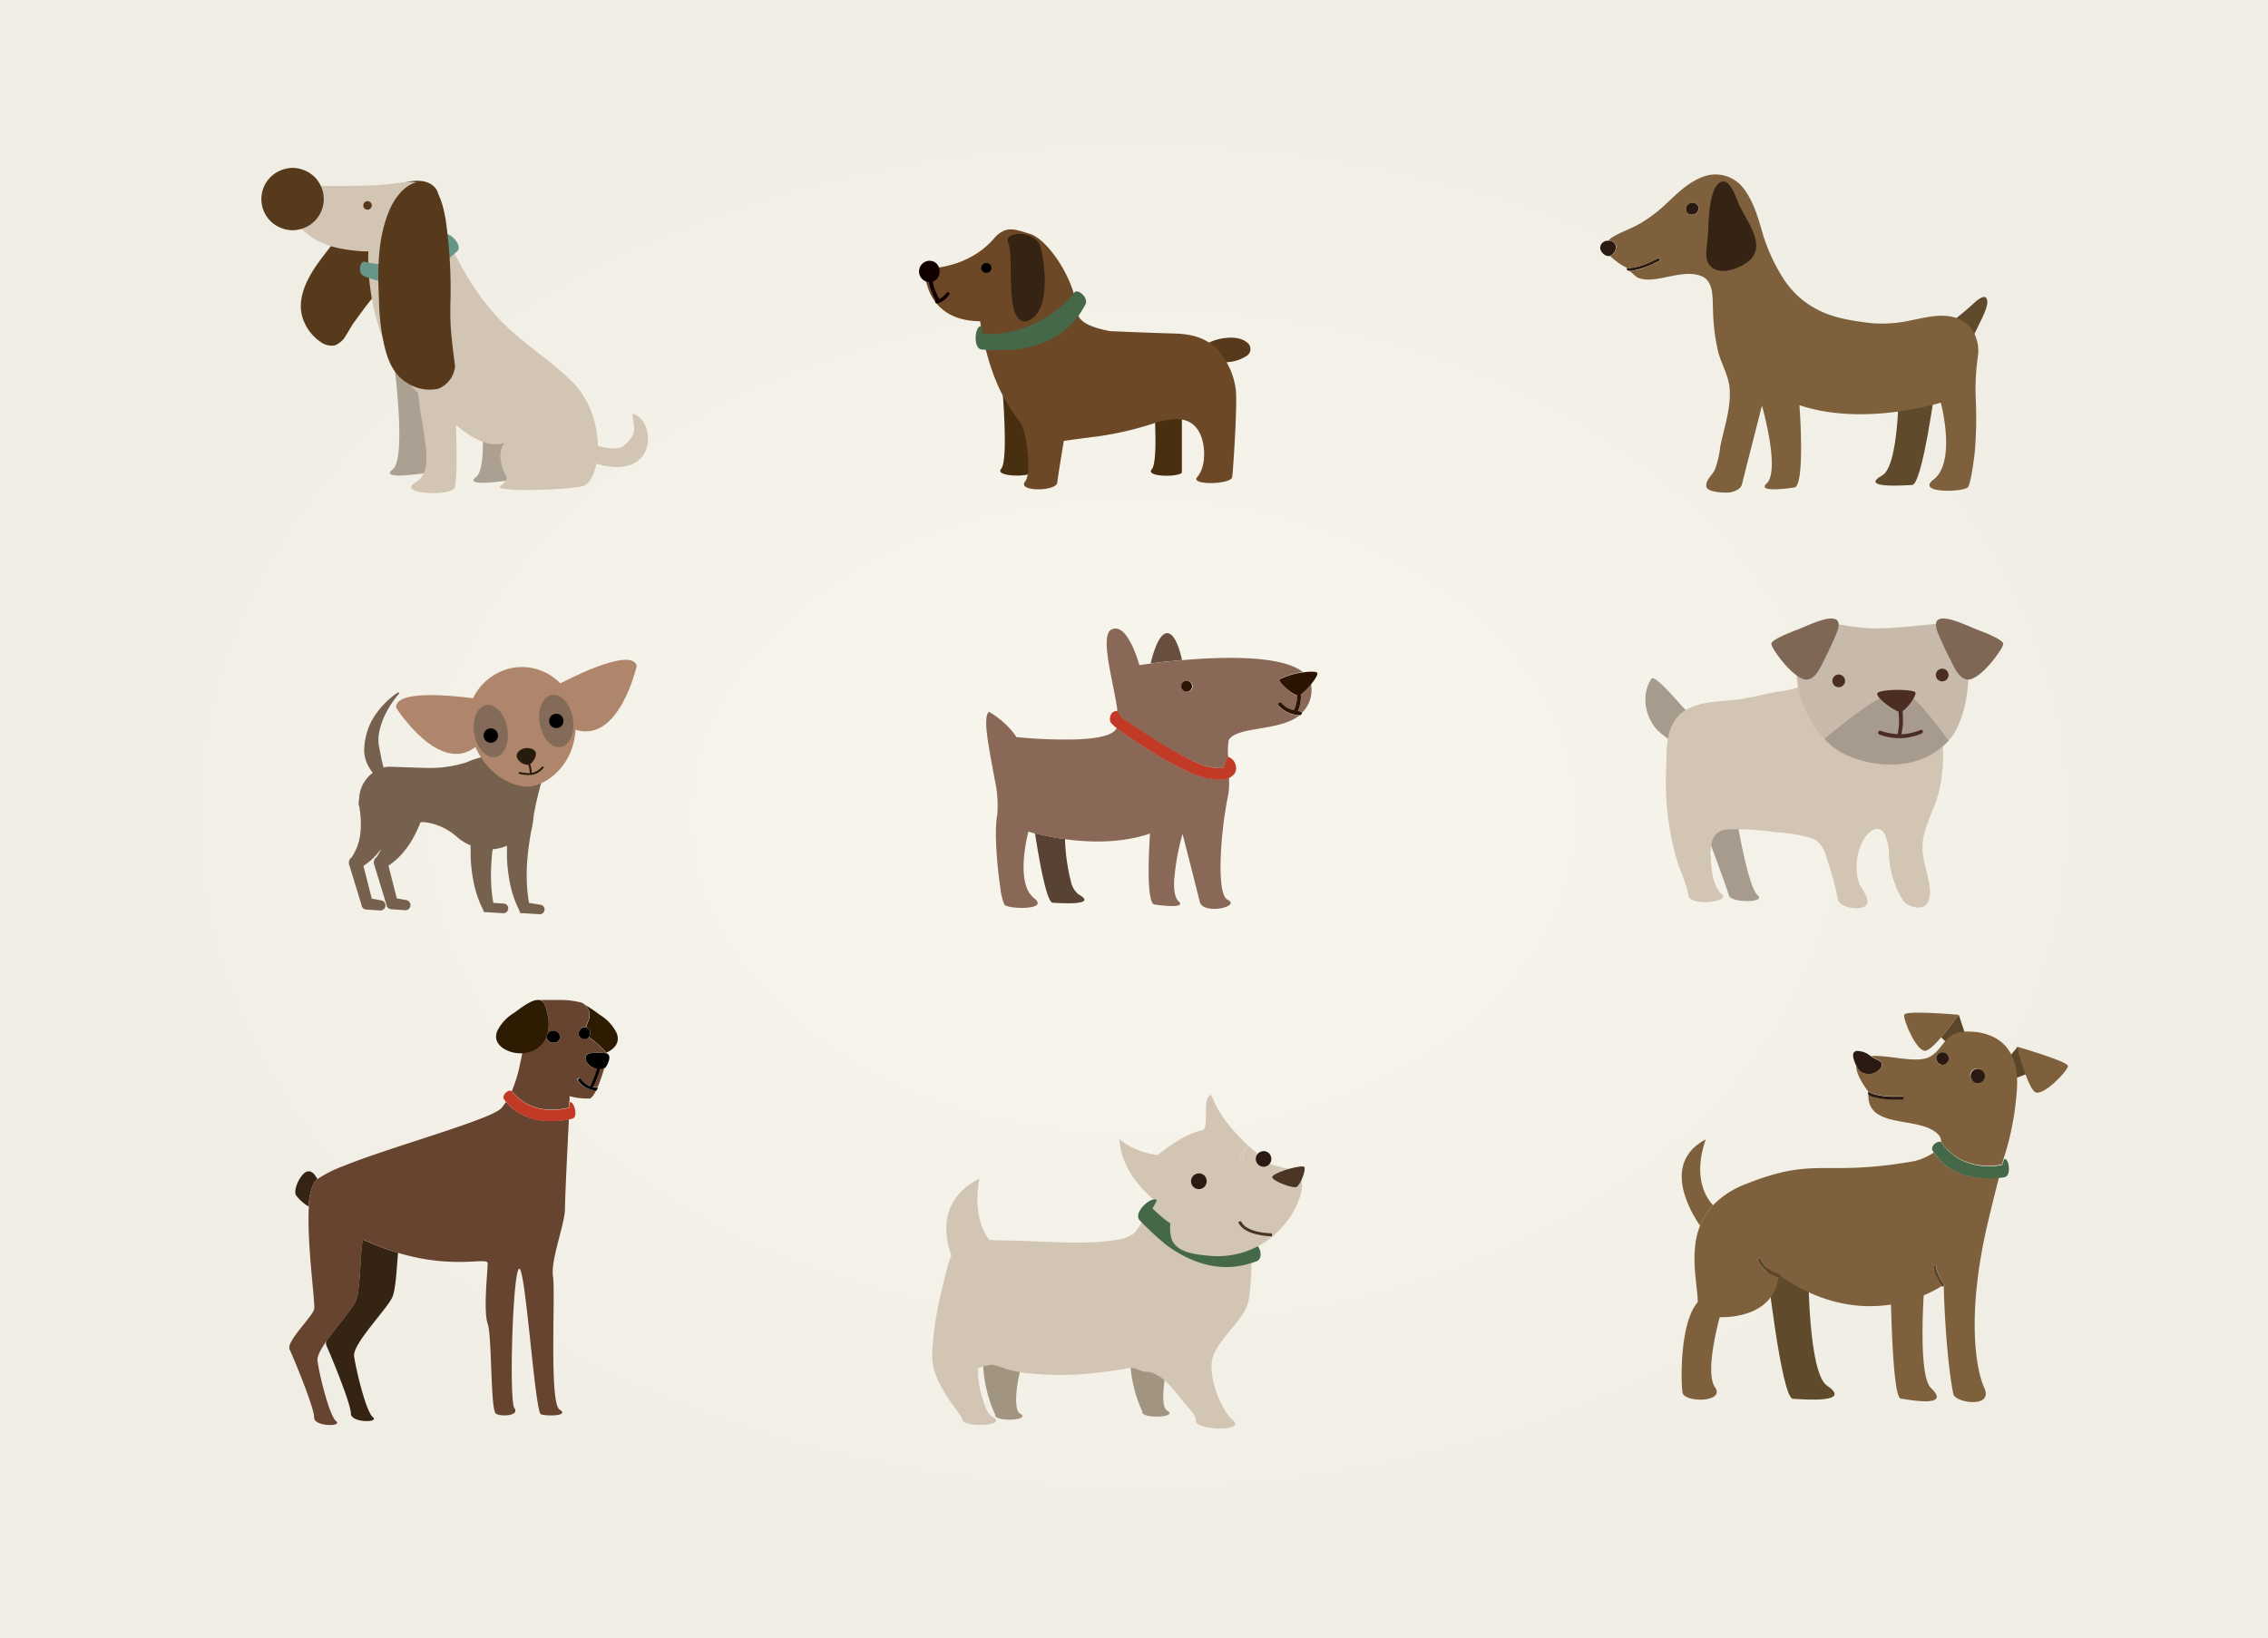 <svg xmlns="http://www.w3.org/2000/svg" xmlns:xlink="http://www.w3.org/1999/xlink" viewBox="0 0 400 289"><defs><style>.cls-1{isolation:isolate;}.cls-2{fill:#f7f5ea;}.cls-3{opacity:0.1;mix-blend-mode:multiply;fill:url(#radial-gradient);}.cls-4{fill:#896857;}.cls-5{fill:#5f4a2b;}.cls-6{fill:#7e613c;}.cls-7{fill:#5b4629;}.cls-8{fill:#2a1a11;}.cls-9{fill:#456848;}.cls-10{fill:#d3c5b4;}.cls-11{fill:#a19481;}.cls-12{fill:#4b3625;}.cls-13{fill:none;}.cls-14{fill:#c02c2c;}.cls-15{fill:#76604e;}.cls-16{fill:#af856b;}.cls-17{fill:#846b59;}.cls-18{fill:#271b0c;}.cls-19{fill:#2d1c01;}.cls-20{fill:#352413;}.cls-21{fill:#67442f;}.cls-22{fill:#c23926;}.cls-23{fill:#574233;}.cls-24{fill:#684f3f;}.cls-25{fill:#2b1401;}.cls-26{fill:#573a1b;}.cls-27{fill:#aca092;}.cls-28{fill:#659689;}.cls-29{fill:#472f0f;}.cls-30{fill:#6c4826;}.cls-31{fill:#120000;}.cls-32{fill:#a79b8d;}.cls-33{fill:#c8baaa;}.cls-34{fill:#7f6755;}.cls-35{fill:#4b2d24;}</style><radialGradient id="radial-gradient" cx="400" cy="400" r="400" gradientTransform="scale(0.5 0.36)" gradientUnits="userSpaceOnUse"><stop offset="0" stop-color="#fff"/><stop offset="0.19" stop-color="#f8f8f8"/><stop offset="0.47" stop-color="#e6e6e6"/><stop offset="0.78" stop-color="#c8c8c8"/><stop offset="1" stop-color="#b0b0b0"/></radialGradient></defs><title>uwhond</title><g class="cls-1"><g id="Background"><rect class="cls-2" width="400" height="289"/><rect class="cls-3" width="400" height="289"/></g><g id="Layer_2" data-name="Layer 2"><path class="cls-4" d="M198.23,125.38s-.55-.27-.58-.27l-.3,0-.34.26-.24.71,1,.52.23-.49s.29-.48.3-.51S198.23,125.38,198.23,125.38Z"/><path class="cls-5" d="M318.91,223.37s-.07,18.77,3.3,21.06c4.62,3.13-3.94,2.45-6,2.33s-4.71-24.35-4.71-24.35h7.29Z"/><path class="cls-6" d="M339.62,223.63s-1.74,18.69.94,21.23c3.67,3.48-3.59,2.14-5.34,1.86s-1.85-24.62-1.85-24.62l6.23.56Z"/><path class="cls-6" d="M300.84,201c-7.75,4.09-2.86,12.54-1,15.23a11.54,11.54,0,0,1,2.29-3.62C300.69,211.06,298.61,207.43,300.84,201Z"/><path class="cls-7" d="M345.92,184q.6,0,1.23.06l-1.7-5.07s-1.54,2.21-3.11,4l1.45,1.38.39-.15A5.8,5.8,0,0,1,345.92,184Z"/><path class="cls-6" d="M335.84,179c-.26.8,2.19,6.62,3.77,6.36.64-.11,1.69-1.14,2.73-2.34,1.57-1.81,3.11-4,3.11-4S336.11,178.17,335.84,179Z"/><path class="cls-7" d="M353.41,187.61c1,.56.76,1.72,1.43,2.84l2.48-.94c-.82-2.25-1.47-4.86-1.47-4.86Z"/><path class="cls-6" d="M355.75,184.65s.65,2.61,1.47,4.86c.55,1.49,1.17,2.83,1.72,3.15,1.39.82,5.75-3.76,5.79-4.59S355.75,184.65,355.75,184.65Z"/><path class="cls-6" d="M341.06,203.3a9.85,9.85,0,0,1-4.4,1.7c-15.33,2.54-16.52-1-28.76,3.88a15.61,15.61,0,0,0-5.79,3.75,11.54,11.54,0,0,0-2.29,3.62c-1.9,4.82-.43,10.27-.39,13.46-3.18,3.57-3,14.09-2.69,15.94s7.63,1.77,5.73-.92.84-12.38.84-12.38,9.34.6,10.37-7.07a5.19,5.19,0,0,1-3.74-3.19l.49-.2a4.62,4.62,0,0,0,3.53,2.9l0,.29c14.47,10,26.39,3.15,28.52,1.77-.45-.62-1.78-2.58-1.37-3.69l.5.18c-.31.84.92,2.71,1.41,3.36l-.2.15c0,1.72.42,12.85,1.69,19.09.34,1.53,7.1,2.57,5.46-1.08s-3.06-13.43.58-29c.81-3.47,1.47-6.07,2-8.11a12.46,12.46,0,0,1-1.68.08C344.37,207.84,341.93,204.52,341.06,203.3Z"/><path class="cls-8" d="M331,189.05c.45-.24,1-.83.9-1.39,0,0,0,0,0,0-.15-.47-.79-.68-1.19-.88a7,7,0,0,1-.77-.45,3.77,3.77,0,0,0-2.49-.93c-1,.16-.56,1.39-.33,2,.09.24.19.46.3.69a3.62,3.62,0,0,0,.64.92A2.57,2.57,0,0,0,331,189.05Z"/><path class="cls-7" d="M341.58,223.34l-.5-.18c-.41,1.11.92,3.07,1.37,3.69l.13.17.21-.17.2-.15C342.5,226.05,341.27,224.18,341.58,223.34Z"/><path class="cls-7" d="M310.43,221.89l-.49.2a5.19,5.19,0,0,0,3.74,3.19l.22,0,0-.24,0-.29A4.62,4.62,0,0,1,310.43,221.89Z"/><path class="cls-6" d="M354.48,185.6a6.71,6.71,0,0,0-2.53-2.47,9.57,9.57,0,0,0-3.82-1.11c-.42,0-.84-.05-1.23-.05a5.8,5.8,0,0,0-1.74.24,2.26,2.26,0,0,0-.39.15c-1.94.82-2.35,2.79-4.22,3.95a3.55,3.55,0,0,1-1,.42c-2.55.62-6.62-.63-9.58-.44a7,7,0,0,0,.77.45c.4.2,1,.41,1.19.88,0,0,0,0,0,0,.14.56-.45,1.15-.9,1.39a2.57,2.57,0,0,1-3-.09,3.62,3.62,0,0,1-.64-.92c-.06,1.21.86,2.9,2.14,4.6a.52.52,0,0,1,.16.06,1.82,1.82,0,0,0,.31.16,6.7,6.7,0,0,0,.76.24,9,9,0,0,0,1.15.22,12.8,12.8,0,0,0,1.64.13c.7,0,1.41,0,2.11,0l0,.53c-.5,0-1,0-1.41,0s-1.08,0-1.62-.06a12.76,12.76,0,0,1-2-.33,4.07,4.07,0,0,1-.68-.2,1,1,0,0,1-.44-.24c-.11,5.71,7.53,4,11.38,6.28,1.12.67,1.52,1.37,1.45,2.05,0,0,0,0,0,0,.48.61,3.34,5.21,10.73,4,0,0,.24-.79.33-1.13h0A49.51,49.51,0,0,0,355.65,193C356,189.61,355.46,187.25,354.48,185.6Zm-7,4.21a1.21,1.21,0,1,1,1.21,1.11A1.16,1.16,0,0,1,347.49,189.81Zm-4.8-4.18a1.11,1.11,0,1,1-1.2,1.1A1.16,1.16,0,0,1,342.69,185.63Z"/><path class="cls-8" d="M342.69,187.84a1.11,1.11,0,1,0-1.2-1.11A1.16,1.16,0,0,0,342.69,187.84Z"/><path class="cls-8" d="M330,193.4a4.07,4.07,0,0,0,.68.2,12.76,12.76,0,0,0,2,.33q.81.06,1.62.06c.44,0,.91,0,1.41,0l0-.53c-.7,0-1.41,0-2.11,0a12.8,12.8,0,0,1-1.64-.13,9,9,0,0,1-1.15-.22,6.7,6.7,0,0,1-.76-.24,1.82,1.82,0,0,1-.31-.16.52.52,0,0,0-.16-.06.13.13,0,0,0-.08,0,.31.31,0,0,0-.05.23.51.51,0,0,0,.1.26A1,1,0,0,0,330,193.4Z"/><path class="cls-9" d="M353.12,205.54c-7.39,1.2-10.25-3.4-10.73-4,0,0,0,0,0,0-.53-.5-2.16.67-1.47,1.56l.18.25c.87,1.22,3.31,4.54,9.8,4.54a12.46,12.46,0,0,0,1.68-.08l.92-.13c1.32-.23.81-3.44,0-3.22h0C353.36,204.75,353.12,205.54,353.12,205.54Z"/><path class="cls-8" d="M348.7,188.55a1.26,1.26,0,1,0,1.37,1.26A1.33,1.33,0,0,0,348.7,188.55Z"/><path class="cls-10" d="M218.63,205.13a3.43,3.43,0,0,1,1.11-2.51,3.51,3.51,0,0,1,.4-.53c-2.59-2.4-5.28-5.51-6.49-8.94-1.79.4-.27,5.53-1.53,6.22-3.57.67-7.91,4.37-7.91,4.37a12.85,12.85,0,0,1-6.78-2.78c.53,8.87,10.72,13.89,11.12,14s9.18-4,14.32-6.36a3.49,3.49,0,0,1-.65.06A3.54,3.54,0,0,1,218.63,205.13Z"/><path class="cls-10" d="M225.58,206.36a3.53,3.53,0,0,1-1,1.43l1.91-.87S226.12,206.72,225.58,206.36Z"/><path class="cls-10" d="M224.54,207.79l-1.67.77A3.57,3.57,0,0,0,224.54,207.79Z"/><path class="cls-10" d="M225.58,206.36l-1.13-.78a22,22,0,0,0-5.14-.43,3.57,3.57,0,0,1-.08-.74,3.45,3.45,0,0,1,.51-1.79,3.43,3.43,0,0,0-1.11,2.51,3.54,3.54,0,0,0,3.59,3.49,3.49,3.49,0,0,0,.65-.06l1.67-.77A3.53,3.53,0,0,0,225.58,206.36Z"/><path class="cls-10" d="M220.27,202.2l-.13-.11a3.51,3.51,0,0,0-.4.53A4.45,4.45,0,0,1,220.27,202.2Z"/><path class="cls-10" d="M219.74,202.62a3.45,3.45,0,0,0-.51,1.79,3.57,3.57,0,0,0,.08.74,22,22,0,0,1,5.14.43,44.42,44.42,0,0,1-4.18-3.38A4.45,4.45,0,0,0,219.74,202.62Z"/><path class="cls-11" d="M173.73,237a8,8,0,0,0,2.47,1.32,12.13,12.13,0,0,0,1.71,1.19l.25.14a10.57,10.57,0,0,0,1.9,1.88c-.73,2-1.37,7.16-.18,7.82,2.24,1.25-4.64,1.57-4.37.2a24,24,0,0,1-2.13-8.84A32.54,32.54,0,0,1,173.73,237Z"/><path class="cls-11" d="M199.7,236.49a8.24,8.24,0,0,0,2.46,1.32,13,13,0,0,0,1.71,1.19l.26.14A10.2,10.2,0,0,0,206,241c-.72,2-1.37,7.16-.18,7.82,2.25,1.25-4.63,1.56-4.36.19a24,24,0,0,1-2.14-8.83A30.75,30.75,0,0,1,199.7,236.49Z"/><path class="cls-10" d="M175.33,219.56c-.27,0-4.17-3.58-2.58-11.66-9.53,4.84-4.57,14.44-4.57,14.44Z"/><path class="cls-10" d="M164.41,239.36c.08-5.37,1.33-10.65,2.68-15.82.51-2,1.32-3.88,3.43-4.43a21.37,21.37,0,0,1,5.42-.3c5.12,0,10.23.47,15.36.37,1.43,0,2.87-.12,4.29-.28s3.83-.42,4.8-1.8c3.13-4.46,4.76-6.87,4.76-6.87l15.62,7.32s.15,9.57-.71,12.44-4.34,5.49-5.91,8.74,1.08,9.88,3.33,11.87-6.7,1.74-6.59,0c.06-1-1.29-2.24-1.85-2.9-1.69-2-4.06-5.7-7-5.71a6.83,6.83,0,0,1-1.86-.59,3.84,3.84,0,0,0-1.93.09c-.69.11-1.39.23-2.09.33-1.34.2-2.69.36-4,.48a53.94,53.94,0,0,1-11.22-.08,22.73,22.73,0,0,1-3.36-.68,16.85,16.85,0,0,0-2.59-.8,8.67,8.67,0,0,0-2.48.65,14.72,14.72,0,0,0,.72,5.1c.33,1.08.8,2.93,1.9,3.54,2.78,1.54-5.74,1.93-5.4.24C169.12,249.1,164.35,243.75,164.41,239.36Z"/><path class="cls-9" d="M205.71,219.64a57.29,57.29,0,0,1-4.68-4.33c-1.36-1.39,2.21-4.51,3-3.54a9.53,9.53,0,0,1-.78,1.38c7.61,7.72,16.69,6.64,17.77,6.34s2.07,2.59.47,3.07S213.89,225.61,205.71,219.64Z"/><path class="cls-10" d="M229.11,207.08c-.63-.73-2.25-.93-3.07-1.14a3.62,3.62,0,0,1-6.73-.79,13.85,13.85,0,0,0-6.59,1.83,13.2,13.2,0,0,0-5.8,7,6.81,6.81,0,0,0-.25,4.7c1,2.37,4.31,2.61,6.49,2.84A15.22,15.22,0,0,0,224.6,218a17.45,17.45,0,0,0,2.76-3.06c1.24-1.75,3.09-5.49,1.88-7.63A1.27,1.27,0,0,0,229.11,207.08Z"/><path class="cls-10" d="M222.82,207.9a3.58,3.58,0,0,0,3.22-2,23.15,23.15,0,0,0-6.73-.79A3.57,3.57,0,0,0,222.82,207.9Z"/><path class="cls-12" d="M229.81,205.77c-1.35-.08-5.58,1.26-5.44,1.92s3.57,2,4.28,1.71S230.69,205.69,229.81,205.77Z"/><path class="cls-8" d="M222.4,203.16a1.37,1.37,0,1,0,1.71.75A1.32,1.32,0,0,0,222.4,203.16Z"/><path class="cls-12" d="M224.34,218.1h0v-.53c-.05,0-4.57,0-5.48-2.17l-.49.21C219.41,218,223.92,218.1,224.34,218.1Z"/><path class="cls-10" d="M207.78,208.34a3.59,3.59,0,1,0,3.59-3.49A3.54,3.54,0,0,0,207.78,208.34Z"/><path class="cls-8" d="M211,207.08a1.38,1.38,0,1,0,1.7.75A1.32,1.32,0,0,0,211,207.08Z"/><path class="cls-13" d="M68.79,135.62a5.46,5.46,0,0,0,0,10.92,5.32,5.32,0,0,0,2-.39l-.21-10.23A5.55,5.55,0,0,0,68.79,135.62Z"/><path class="cls-13" d="M71.51,145.81l9.18,1.9a9.67,9.67,0,0,0-6-2.54A8.12,8.12,0,0,0,71.51,145.81Z"/><path class="cls-13" d="M71.51,145.81l-.72.34A4.74,4.74,0,0,0,71.51,145.81Z"/><path class="cls-13" d="M94.36,141.7a8.15,8.15,0,0,0-12-7.19,9.06,9.06,0,0,0-1.13.73,8.14,8.14,0,0,0-3.17,6.46,9.41,9.41,0,0,0,2.64,6,8.16,8.16,0,0,0,5.13,2.14h.74A8.16,8.16,0,0,0,94.36,141.7Z"/><path class="cls-14" d="M86.2,149.86h0Z"/><path class="cls-15" d="M95.37,159.61l-2.07-.33a26.21,26.21,0,0,1-.39-3.74,34.32,34.32,0,0,1,.13-4.3c.12-1.43.33-2.86.58-4.28a22.33,22.33,0,0,0,.51-3.14h0a59.67,59.67,0,0,1,3.67-12.44l-10.17-2.33c-.52,4.05-3.12,4.65-3.12,4.65l0,0a12.49,12.49,0,0,0-2.2.77,21.25,21.25,0,0,1-7,1c-3.23-.08-6-.21-6.6-.21a5.3,5.3,0,0,0-1.06.12c-.15-.55-.29-1.08-.4-1.6L66.92,132a6.4,6.4,0,0,1-.16-2,9.44,9.44,0,0,1,.41-2,12.49,12.49,0,0,1,.79-2,17.39,17.39,0,0,1,2.46-3.68l-.17-.21a14.71,14.71,0,0,0-3.44,3.16,14,14,0,0,0-1.32,2,12,12,0,0,0-.88,2.33,11.8,11.8,0,0,0-.38,2.55,5.79,5.79,0,0,0,.52,2.56,7.23,7.23,0,0,0,1,1.61,6,6,0,0,0-2.41,4.59,4.15,4.15,0,0,0-.08.79s0,0,0,.07l0,.13c0,.09,0,.18.07.28s.08.4.11.6c.06.41.11.83.15,1.25a15.39,15.39,0,0,1,0,2.54,9.42,9.42,0,0,1-1.62,4.75l-.06,0a1.2,1.2,0,0,0-.33,1.21l2.2,7.18,0,.11a.92.92,0,0,0,.82.63l2.45.17a.9.9,0,0,0,.22-1.78l-1.7-.31-1.47-5.77a11.68,11.68,0,0,0,2.09-1.76,12.82,12.82,0,0,0,1-1.2,8.19,8.19,0,0,1-.82,1.47l-.06,0a1.18,1.18,0,0,0-.33,1.21l2.2,7.18,0,.11a.94.94,0,0,0,.83.63l2.45.17a.9.9,0,0,0,.22-1.78l-1.7-.31-1.47-5.77a11.68,11.68,0,0,0,2.09-1.76,15.57,15.57,0,0,0,2.07-2.78,20.73,20.73,0,0,0,1.49-3.12h0a6,6,0,0,1,.84,0,10.57,10.57,0,0,1,5.52,2.52,8.2,8.2,0,0,0,2.48,1.56c0,.63,0,1.26,0,1.88a28.36,28.36,0,0,0,.56,4.76,19,19,0,0,0,1.56,4.55l.25.6.56,0,2.81.18a.86.86,0,0,0,.88-.7.84.84,0,0,0-.69-1L87,159.28a26.21,26.21,0,0,1-.39-3.74,34.32,34.32,0,0,1,.13-4.3c0-.47.09-.94.15-1.42a7.85,7.85,0,0,0,2.52-.63c0,.65,0,1.31,0,2a28.36,28.36,0,0,0,.56,4.76,18.59,18.59,0,0,0,1.57,4.55l.24.6.56,0,2.81.18a.85.85,0,0,0,.88-.7A.84.84,0,0,0,95.37,159.61Z"/><path class="cls-16" d="M101.29,125.3c1.44,8.29-4,12.81-7.54,13.42-3,.52-9.6-2.33-11-10.68-.85-4.9,3.07-9.56,8-10.28A9.43,9.43,0,0,1,101.29,125.3Z"/><path class="cls-16" d="M98.74,120.6s12.54-6.75,13.56-3.14c0,0-3.16,14.16-11.17,11.15"/><path class="cls-16" d="M83.68,123.22s-14.08-2.12-13.82,1.62c0,0,7.75,12.26,14.27,6.72"/><path class="cls-17" d="M95.19,127.68c.44,2.54,2.1,4.37,3.71,4.09s2.56-2.56,2.12-5.1-2.1-4.36-3.71-4.08S94.75,125.15,95.19,127.68Z"/><path class="cls-17" d="M83.65,129.48c.44,2.53,2.1,4.36,3.71,4.08s2.55-2.56,2.11-5.1-2.1-4.36-3.71-4.08S83.21,126.94,83.65,129.48Z"/><path class="cls-18" d="M95.59,135.27a3.43,3.43,0,0,1-1.74,1.08h-.06c-.06-.3-.05-.62-.11-.93s-.13-.42-.19-.63a1.58,1.58,0,0,0,.62-.66,2.38,2.38,0,0,0,.25-.44,1.53,1.53,0,0,0,.14-.84c-.12-.64-1-1-1.9-.85s-1.58.83-1.46,1.47a1.38,1.38,0,0,0,.47.78,1.91,1.91,0,0,0,1.56.64c0,.13.08.26.13.39a8.16,8.16,0,0,1,.15,1.12,7.45,7.45,0,0,1-1.77-.21c-.22,0-.31.29-.09.33a6.88,6.88,0,0,0,2.35.15,3.35,3.35,0,0,0,1.89-1.17C96,135.36,95.75,135.12,95.59,135.27Z"/><path d="M86.56,128.49a1.27,1.27,0,1,0,1.27,1.27A1.28,1.28,0,0,0,86.56,128.49Z"/><circle cx="98.11" cy="127.18" r="1.27"/><path class="cls-19" d="M104,178.68a3.28,3.28,0,0,1-.35,1.7c-.09.28-.19.57-.27.87a1.06,1.06,0,0,1,.5,1.68,19.16,19.16,0,0,1,3.05,2.77c1.39-.6,2.5-1.77,1.83-3.45a7.76,7.76,0,0,0-3-3.24,24.48,24.48,0,0,0-2.6-1.76A3,3,0,0,1,104,178.68Z"/><path class="cls-20" d="M56,208c-.41-.61-.77-1.37-1.61-1.37-1.19,0-2.78,3.18-2.18,4.23a7.68,7.68,0,0,0,2.26,2,9.64,9.64,0,0,1,.94-4.25A3,3,0,0,1,56,208Z"/><path class="cls-20" d="M62.72,229.54c-.6,1.35-3.3,4.36-5.1,6.92a1.18,1.18,0,0,0-.06.89c.65,1.4,4.35,10.32,4.32,12S67,251,65.76,250s-3-8.54-3.31-10.73,5.83-8.33,6.75-10.45c.61-1.39.76-5.07,1-7.81A44.53,44.53,0,0,1,64,218.66C63.51,220,63.64,227.42,62.72,229.54Z"/><path d="M104.43,185.78a1.24,1.24,0,0,0-1,.4c-.88,1.29,1.93,3.2,3.28,2.2A1.47,1.47,0,0,0,107,188c.26-.42.69-1.45.33-1.93a.78.78,0,0,0-.4-.26A8.4,8.4,0,0,0,104.43,185.78Z"/><path class="cls-21" d="M103.42,186.18a1.24,1.24,0,0,1,1-.4,8.4,8.4,0,0,1,2.54.05c0-.05,0-.09-.07-.13a19.16,19.16,0,0,0-3.05-2.77.94.94,0,0,1-.76.35,1,1,0,0,1,0-2.06,1.09,1.09,0,0,1,.26,0c.08-.3.18-.59.27-.87a3.28,3.28,0,0,0,.35-1.7,3,3,0,0,0-.85-1.43,1.75,1.75,0,0,0-.54-.34,14.6,14.6,0,0,0-3.55-.48h0l-.55,0c-1.06,0-2.12,0-3.18,0a1.23,1.23,0,0,1,.26.12,1.39,1.39,0,0,1,.5.62,8,8,0,0,1,.51,1.73,7,7,0,0,1-.29,4.32,4.77,4.77,0,0,1-4.16,2.57c-.11.62-.24,1.23-.37,1.81a23.61,23.61,0,0,1-1.48,4.92c.6.69,3.57,4.48,10.13,2.88a5.72,5.72,0,0,1,0-1h.06c0-.41,0-.74,0-1a11.94,11.94,0,0,0,3.6.42c.34-.12.72-.69,1.1-1.46a4.32,4.32,0,0,1-3.4-1.92l.45-.28a3.9,3.9,0,0,0,3.19,1.68c-.1.24-.17.32-.22.49a24.53,24.53,0,0,0,1.43-4C105.35,189.38,102.54,187.47,103.42,186.18Zm-5.86-4.3a1,1,0,0,1,.36.06,1,1,0,0,1-.36,2H97.4A1,1,0,0,1,97.56,181.88Z"/><path class="cls-21" d="M100.34,197.44a10.53,10.53,0,0,1-1.86.27c-5.73.44-8.24-2.19-9.23-3.34-.22.32-.46.66-.72,1-.44.57-2,1.33-4.35,2.2-6.19,2.36-17.34,5.56-23.84,8.22A20.71,20.71,0,0,0,56,208a3,3,0,0,0-.59.6,9.64,9.64,0,0,0-.94,4.25c-.38,6.42,1.16,17,.94,18.07-.29,1.39-5,5.74-4.33,7.14s4.36,10.33,4.33,12,5.1,1.62,3.88.66S56.23,242.18,56,240c-.1-.78.63-2.08,1.65-3.53,1.8-2.56,4.5-5.57,5.1-6.92.92-2.12.79-9.57,1.32-10.88A44.53,44.53,0,0,0,70.15,221c10,3,15.86.66,15.86,1.87,0,1.44-.79,8.32,0,10.64s.47,15.28,1.46,15.88,4.24.33,3.25-1-.26-24.69.87-24.58,2.76,25.37,3.82,25.7,5.12.32,3.27-.87-.69-20.44-1.15-23.41,2.12-9.27,2.12-12.12C99.65,211.21,100.06,202.77,100.34,197.44Z"/><path class="cls-22" d="M100.4,195.42c-6.56,1.6-9.53-2.19-10.13-2.88l0,0c-.49-.53-2,.71-1.29,1.51l.31.36c1,1.15,3.5,3.78,9.23,3.34a10.53,10.53,0,0,0,1.86-.27l.52-.12c1.17-.29.36-3-.36-2.93h-.06A5.72,5.72,0,0,0,100.4,195.42Z"/><path d="M97.4,183.92h.16a1,1,0,0,0,.36-2,1,1,0,0,0-.36-.06A1,1,0,0,0,97.4,183.92Z"/><path d="M103.35,181.25a1.09,1.09,0,0,0-.26,0,1,1,0,0,0,0,2.06.94.94,0,0,0,.76-.35A1.06,1.06,0,0,0,103.35,181.25Z"/><path class="cls-19" d="M96.28,183.24a7,7,0,0,0,.29-4.32,8,8,0,0,0-.51-1.73,1.39,1.39,0,0,0-.5-.62,1.23,1.23,0,0,0-.26-.12c-1.37-.42-3.76,1.64-4.61,2.21a7.82,7.82,0,0,0-3,3.24c-.86,2.16,1.24,3.49,3.08,3.82a6.22,6.22,0,0,0,1.36.09A4.77,4.77,0,0,0,96.28,183.24Z"/><path d="M102.3,190.18l-.45.28a4.32,4.32,0,0,0,3.4,1.92h0s0,0,0,0c0-.17.12-.25.22-.49A3.9,3.9,0,0,1,102.3,190.18Z"/><path class="cls-5" d="M334.87,68.47s.06,13.72-2.91,15.39c-4.07,2.29,3.47,1.79,5.28,1.7s4.15-17.79,4.15-17.79H335Z"/><path class="cls-8" d="M287.61,47.77c.22,0,.44-.06.66-.1a12.48,12.48,0,0,0,1.9-.54c.48-.18,1-.38,1.43-.6s.77-.37,1.2-.59l-.24-.45c-.59.31-1.2.6-1.81.87a13,13,0,0,1-1.47.55,8.47,8.47,0,0,1-1.08.26,5,5,0,0,1-.76.1,1.82,1.82,0,0,1-.33,0,.42.42,0,0,0-.16,0,.09.09,0,0,0-.06.06c0,.06,0,.16.05.22a.46.46,0,0,0,.19.18A1.07,1.07,0,0,0,287.61,47.77Z"/><path class="cls-8" d="M298,35.85a1.12,1.12,0,0,0-.6,1.44,1.07,1.07,0,0,0,1.12.58,1.56,1.56,0,0,0,.37-.1,1.12,1.12,0,0,0,.6-1.44,1,1,0,0,0-.59-.52A1.22,1.22,0,0,0,298,35.85Z"/><path class="cls-8" d="M285,43.47a1.27,1.27,0,0,0-1.43-1h-.07a1.29,1.29,0,0,0-1.28,1.25c0,.62.77,1.52,1.54,1.44a.51.51,0,0,0,.17,0A1.78,1.78,0,0,0,285,43.47Z"/><path class="cls-5" d="M347.62,60.11c.49-1,1-2,1.44-2.93s1.68-3.19,1.39-4.29a.7.7,0,0,0-.13-.3c-.43-.59-1.47.26-2.05.76a47.31,47.31,0,0,1-4.1,3.42A5.88,5.88,0,0,1,347.62,60.11Z"/><path class="cls-6" d="M347.75,58.08a5.49,5.49,0,0,0-2.31-1.82c-2.81-1.18-5.77-.23-8.61.29A22.8,22.8,0,0,1,330,57c-3.13-.37-6.51-.86-9.33-2.32a15.57,15.57,0,0,1-6.25-5.71,32.28,32.28,0,0,1-3.41-7.32c-.86-2.95-1.64-6-3.54-8.46A6.21,6.21,0,0,0,300,31.33c-2.56,1.05-4.47,3.07-6.46,4.91a24.88,24.88,0,0,1-4.3,3.2c-1.54.89-3.26,1.44-4.79,2.36a3.59,3.59,0,0,0-.84.68,1.27,1.27,0,0,1,1.43,1,1.78,1.78,0,0,1-1.07,1.67,12.08,12.08,0,0,0,3,2.13.42.42,0,0,1,.16,0,1.82,1.82,0,0,0,.33,0,5,5,0,0,0,.76-.1,8.47,8.47,0,0,0,1.08-.26,13,13,0,0,0,1.47-.55c.61-.27,1.22-.56,1.81-.87l.24.45c-.43.22-.82.42-1.2.59s-1,.42-1.43.6a6.69,6.69,0,0,1-3,.61c.42.06,1.16,1,1.66,1.23a5,5,0,0,0,2,.34c2.91-.05,6.66-1.84,9.45-.51,2,1,1.72,4,1.82,5.89a35.34,35.34,0,0,0,.93,7.46c.6,2.15,1.81,4.1,2,6.36.26,3.56-1,6.94-1.67,10.37a16,16,0,0,1-.95,4c-.46.94-1.59,1.75-1.5,2.89s3.5,1.19,4.21,1.08,1.87-.56,2.08-1.4c.66-2.7,3.53-13.9,3.53-13.9s3.3,11.48.8,13.76c-1.62,1.49,3.21.94,4.93.67s1.1-11.73.88-14.51c11.43,3.83,24.93-.45,24.93-.45S345.1,81.49,341,84.61c-3.19,2.45,5.29,2.25,6.09,1.32.34-.4.83-3,1.2-6.24a72.83,72.83,0,0,0,.14-9.91,42.45,42.45,0,0,1,.38-6.76A6.75,6.75,0,0,0,347.75,58.08ZM298.92,37.77a1.56,1.56,0,0,1-.37.1,1.07,1.07,0,0,1-1.12-.58,1.12,1.12,0,0,1,.6-1.44,1.22,1.22,0,0,1,.9,0,1,1,0,0,1,.59.52A1.12,1.12,0,0,1,298.92,37.77Z"/><path class="cls-20" d="M301.91,47.17c-1.54-1.19-.83-3.52-.71-5.39.14-2.33.12-7.52,1.74-9.26a2,2,0,0,1,.54-.41c1.38-.65,2.44,1.94,3,3.44,1.12,3,5.44,7.68,1.88,10.55-1.33,1.08-3.9,2.12-5.6,1.51A3.15,3.15,0,0,1,301.91,47.17Z"/><path class="cls-13" d="M181.37,146.71s-1.56,5.73-.44,9.43l3.27-.25c-.66-2.65-1.26-6.29-1.66-8.85Z"/><path class="cls-13" d="M202.88,147.09c-5.17,1.74-10.84,1.55-15,1a34.56,34.56,0,0,0,1.07,7.58c3.28-.14,6.79-.22,10.44-.22l3.32,0C202.55,152.36,202.77,148.47,202.88,147.09Z"/><path class="cls-13" d="M207.1,155.54c1.25,0,2.47.08,3.66.14-.92-3.66-2.17-8.51-2.17-8.51A42,42,0,0,0,207.1,155.54Z"/><path class="cls-23" d="M182.54,147c.4,2.56,1,6.2,1.66,8.85.49,2,1,3.38,1.48,3.41,1.56.07,8.06.5,4.55-1.48a3.78,3.78,0,0,1-1.33-2.18,34.56,34.56,0,0,1-1.07-7.58A46.73,46.73,0,0,1,182.54,147Z"/><path class="cls-24" d="M205.85,111.69c-1.58,0-2.65,4.2-2.91,5.34,1.36-.17,3.3-.4,5.54-.59C208.18,115.06,207.3,111.69,205.85,111.69Z"/><path class="cls-4" d="M229.42,122.46a5.94,5.94,0,0,1-.52,2.94l0,0,.45.08a.28.28,0,0,1,.25.29,5.65,5.65,0,0,0,1.7-4.45,3.3,3.3,0,0,0-.07-.64A9.62,9.62,0,0,1,229.42,122.46Z"/><path class="cls-4" d="M197.92,125.5a5.4,5.4,0,0,1-.11,1c-.1.28,11.33,8,15.27,8.76,2.76.56,2.93,0,2.93,0a1.35,1.35,0,0,1,0-.29l.49-1.44.13,0a9.88,9.88,0,0,1,.09-3c1.51-2.45,8.79-1.47,12.46-4.31a5.27,5.27,0,0,1-3.68-1.74c-.26-.36.34-.7.59-.35a3.49,3.49,0,0,0,2.15,1.21.64.64,0,0,0,0-.07,5.24,5.24,0,0,0,.51-2.58c-1.08-.27-3.71-2.61-2.86-3a13.18,13.18,0,0,1,3.91-1.13c-3.8-3-14.1-2.73-21.31-2.1-2.24.19-4.18.42-5.54.59s-2,.29-2,.29-2.05-7.61-4.86-6.32c-2.27,1,.35,9.38,1,14.42A2.83,2.83,0,0,1,197.92,125.5Zm11.47-5.39a.95.95,0,1,1-.95,1A.94.94,0,0,1,209.39,120.11Z"/><path class="cls-4" d="M182.4,158.47a4.45,4.45,0,0,1-1.47-2.33c-1.12-3.7.44-9.43.44-9.43l1.17.33a46.73,46.73,0,0,0,5.29,1c4.21.58,9.88.77,15-1-.11,1.38-.33,5.27-.22,8.35.09,2.25.36,4.08,1,4.17,1.49.23,5.66.71,4.25-.57-.65-.6-.84-1.94-.79-3.5a42,42,0,0,1,1.49-8.37s1.25,4.85,2.17,8.51l.88,3.48c.57,2.33,7.45.84,4.86-.42-.55-.26-.88-1.29-1.06-2.78a29.11,29.11,0,0,1-.14-3.78,68.9,68.9,0,0,1,1.39-12.12,14.48,14.48,0,0,0,.09-2.82,2.85,2.85,0,0,1-1.28.29,18.08,18.08,0,0,1-3-.32c-3.6-.72-12.39-6.27-15.52-8.77-.43,1.15-2.6,1.7-5.29,1.94-.49,0-1,.08-1.51.1a84.87,84.87,0,0,1-10.56-.37l-.3,0A11.85,11.85,0,0,0,177.6,128a15.92,15.92,0,0,0-3.19-2.44c-.62.57-.56,2.36-.25,4.63s.83,4.8,1.25,7.22a20.72,20.72,0,0,1,.48,6.31c-.46,2.21-.21,6.8.22,10.49.1.86.21,1.67.32,2.39a10.06,10.06,0,0,0,.72,3C177.83,160.41,185.16,160.59,182.4,158.47Z"/><path class="cls-22" d="M212.5,137.21a18.08,18.08,0,0,0,3,.32,2.85,2.85,0,0,0,1.28-.29,3.52,3.52,0,0,0,.89-.67,1.8,1.8,0,0,0,.23-1.68,2,2,0,0,0-1.3-1.37l-.13,0-.49,1.44a1.35,1.35,0,0,0,0,.29s-.17.59-2.93,0c-3.94-.8-15.1-8.52-15.27-8.76l-.8-1.07h0a1.28,1.28,0,0,0-.9.39,1.87,1.87,0,0,0-.25,1.55,4.67,4.67,0,0,0,1.12,1.08C200.11,130.94,208.9,136.49,212.5,137.21Z"/><path class="cls-25" d="M209.39,122a.95.95,0,0,0,0-1.89.95.95,0,1,0,0,1.89Z"/><path class="cls-25" d="M228.74,122.64a5.24,5.24,0,0,1-.51,2.58.64.64,0,0,1,0,.07,3.49,3.49,0,0,1-2.15-1.21c-.25-.35-.85,0-.59.35a5.27,5.27,0,0,0,3.68,1.74h0a.38.38,0,0,0,.43-.37.28.28,0,0,0-.25-.29l-.45-.08,0,0a5.94,5.94,0,0,0,.52-2.94,9.62,9.62,0,0,0,1.79-1.75c.69-.84,1.23-1.71,1.13-2s-1.24-.32-2.55-.12a13.18,13.18,0,0,0-3.91,1.13C225,120,227.66,122.37,228.74,122.64Z"/><path class="cls-10" d="M100,79.61c16.37,8.73,16.26-5.73,11.51-6.62.26,2.49,1.06,3.38-1.43,5.58S98.92,75.13,100,79.61Z"/><path class="cls-26" d="M61,59.19a3.79,3.79,0,0,1-2,1.76,3.32,3.32,0,0,1-2.45-.63A8.12,8.12,0,0,1,53.35,56c-.92-3,.47-6.16,2.1-8.65,1.2-1.83,2.64-3.53,3.95-5.29,2.74-3.69,6.12-7.25,10.33-9.25,1.63-.78,4.29-1.36,6-.47,3.71,1.89.24,7.05-1.21,9.23-3,4.45-6.73,8.24-10,12.47-.76,1-1.46,2-2.21,3C61.94,57.59,61.5,58.43,61,59.19Z"/><path class="cls-27" d="M69.25,62.09s2.65,18.71,0,20.74,6.35.53,6.35.53L74.37,67.82Z"/><path class="cls-27" d="M84,63.37s2.65,18.71,0,20.74,6.36.53,6.36.53L89.14,69.11Z"/><path class="cls-10" d="M100.79,67.21c-3.65-3.58-8.05-6.3-11.72-9.89C82.71,51.1,79,43,76,34.84c-1.21-3.22-3.09-2.91-6.1-2.51-4.71.62-9.48.43-14.21.48-2.08,0-4.86.16-4.66,3A8.19,8.19,0,0,0,53.86,41c2.54,2.18,5.58,2.91,8.8,3.22a13.87,13.87,0,0,0,2.31.12s-1,15.45,8.78,25c.62,7,3.18,13.63-.44,15.75s6.18,2.47,6.84,1,.26-11.16.26-11.16,4.9,4.63,8.56,3.17c-1.81,2.52.4,6.05.4,6.05s.17.62-1.15,1.63,11.16.75,14.47,0S107.37,73.65,100.79,67.21Z"/><path class="cls-28" d="M76.78,47.4a43.69,43.69,0,0,0,3.85-3.06c1.12-1-1.45-3.59-2.08-2.89a7.39,7.39,0,0,0,.53,1.11,16.88,16.88,0,0,1-14.75,3.63c-.81-.3-1.35,2-.15,2.49S70.15,51.52,76.78,47.4Z"/><path class="cls-26" d="M80.25,64.65a4.73,4.73,0,0,1-2.93,3.92,7.19,7.19,0,0,1-5.48-1c-3.16-1.87-3.93-5.63-4.54-9a46.5,46.5,0,0,1-.47-6c-.26-5.27-.22-10.74,1.93-15.67.79-1.83,2.5-4.2,4.6-4.71,3.81-.92,4.8,4,5.26,6.68a85.91,85.91,0,0,1,.8,15.21c0,1.48,0,3,.14,4.43.16,1.94.4,3.8.65,5.73C80.23,64.37,80.24,64.51,80.25,64.65Z"/><path class="cls-26" d="M65.57,36.25a.75.75,0,1,0-.75.74A.75.75,0,0,0,65.57,36.25Z"/><path class="cls-26" d="M51.6,29.62h0a5.68,5.68,0,0,0-3.89,1.62,5.49,5.49,0,0,0,0,7.77,5.71,5.71,0,0,0,3.89,1.61h0A5.67,5.67,0,0,0,55.49,39a5.49,5.49,0,0,0,0-7.77,5.71,5.71,0,0,0-3.89-1.62Z"/><path class="cls-26" d="M55.09,38.44a5.38,5.38,0,0,1-1.3.63.28.28,0,0,0-.08-.12,7.28,7.28,0,0,1-.84-1.08c-.22-.34-.57-.87-.4-1.29s-.5-.59-.66-.18c-.37.92.58,2.14,1.24,2.85l-.15,0c-.43,0-.44.74,0,.69A5.71,5.71,0,0,0,55.44,39C55.81,38.79,55.46,38.2,55.09,38.44Z"/><path class="cls-26" d="M219.85,60.36c-1.55-1.28-4.74-.81-6.45,0-.84.4-1.23,1.09-.68,1.72a2.1,2.1,0,0,0,1.19.59,1.45,1.45,0,0,0,.35.35,1,1,0,0,0,.17.28,2.43,2.43,0,0,0,2.14.58,6.93,6.93,0,0,0,3.27-1.08A1.42,1.42,0,0,0,219.85,60.36Z"/><path class="cls-29" d="M176.76,68.22s1.14,13-.18,14.47,5.3,1.5,5.3.62V69.37Z"/><path class="cls-29" d="M203.33,68.2s1.14,13.06-.18,14.56,5.3,1.41,5.3.53V69.35Z"/><path class="cls-30" d="M217.92,68.48a13.18,13.18,0,0,0-3.26-6.88c-2.16-2.16-4.71-2.69-7.67-2.77q-5.62-.16-11.24-.42v0c-3.31-.63-5.58-1.63-5.7-3.28-.46-6-5.3-12.88-8.35-13.85s-4.17-1.35-6.09.44c-4.89,6-12.53,5.64-12.53,5.64s-.35,9.24,9.78,9.31c2,12.94,6.77,16.93,7.43,18.49s1.81,8.07.48,9.84,5.52,1.72,5.7.13.88-5.62,1.14-7.32c0-.08,5.59-.77,6-.83A55.51,55.51,0,0,0,203,74.84c3.42-1.12,7.41-1.94,8.91,2.32.69,2,.73,5.28-.76,7-1.33,1.5,6,1.32,6.17,0S218.31,70.69,217.92,68.48Z"/><path d="M174,46.41h-.08a.86.86,0,0,0,0,1.72H174A.86.86,0,0,0,174,46.41Z"/><path class="cls-9" d="M178.94,61.67a50,50,0,0,1-5.72,0c-1.73-.09-1.26-4.32-.18-4.13a9,9,0,0,1,.32,1.39,19.66,19.66,0,0,0,16.09-7.29c.53-.86,2.7.88,1.93,2.17S188,60.67,178.94,61.67Z"/><path class="cls-20" d="M177.85,42.94c-1.07-2.27,4.88-2.45,5.69.71s1.83,11.54-2.41,13C177,57.56,178.92,45.22,177.85,42.94Z"/><path class="cls-31" d="M166.87,51.71a3.17,3.17,0,0,1-1.24,1.06.15.15,0,0,0,0-.09,11.41,11.41,0,0,1-1.15-3c1.82-.55,1.63-3.68-.59-3.68a1.89,1.89,0,0,0-.08,3.77A12.43,12.43,0,0,0,165,53l0,0a.34.34,0,0,0,.36.53,3.81,3.81,0,0,0,2.05-1.54C167.72,51.69,167.12,51.35,166.87,51.71Z"/><path class="cls-32" d="M306.51,145.65s1.86,11,3.49,12.29-4.71,1.44-5.09,0-4.17-11.55-4.17-11.55Z"/><path class="cls-32" d="M291.26,119.72c.52-.79,4.52,3.88,4.9,4.31a12.73,12.73,0,0,0,1.87,1.8c.36.28,1.19.75,1.11,1.31-.24,1.62.6,4.59-1.05,4.78-1.82.2-5.72-2.62-6.59-4.14a8.15,8.15,0,0,1-1.3-4.88A7,7,0,0,1,291.26,119.72Z"/><path class="cls-10" d="M293.91,133.3c.07-2.11.26-4.51,1.51-6.28,2.55-3.6,7.61-3.08,11.45-3.67,2.13-.33,4.23-.89,6.36-1.27,1.74-.32,3.7-.4,5.09-1.63.45-.41.68-1,1.26-1.29a5.47,5.47,0,0,1,2.48,0,29,29,0,0,1,3.06.47,39.43,39.43,0,0,1,7.23,2.59,36.83,36.83,0,0,1,6.56,3.7c1.37,1,2.89,2.14,3.47,3.79a2,2,0,0,1,.13.42,27.32,27.32,0,0,1-.44,9.06c-.65,3.29-2.88,6.6-3,10-.07,2.1.64,4,1.06,6.07.27,1.29.54,3.16-.39,4.29s-3.55.33-4.16-.79a17,17,0,0,1-2.45-8.08,7.45,7.45,0,0,0-.86-3.73c-1.07-1.55-2.59-.31-3.38.82a9.67,9.67,0,0,0-1.09,7.74c.26,1.05,2.24,3.16,1.32,4.19s-4.75.5-5-1.12a47.09,47.09,0,0,0-1.63-6.17c-.59-1.95-1-3.85-3.11-4.6a29,29,0,0,0-6.28-1,46.12,46.12,0,0,0-8.38-.49c-2.76.17-3.12,2.48-3,4.82.08,2,.31,5.22,2,6.66,1.55,1.29-5.65,2.17-5.94.16s-1.34-4-1.93-5.89a49.17,49.17,0,0,1-2-16.27C293.89,135,293.89,134.17,293.91,133.3Z"/><path class="cls-33" d="M331,110.85c-6.52,0-9.21-2.17-12.21,0-5.05,8.35.61,19.09,6.12,22s13.86,3.31,18.77-2.18,3.78-19.2,2.29-20.34S337.48,110.85,331,110.85Z"/><path class="cls-32" d="M343.65,130.62c-4.91,5.49-13.25,5-18.77,2.18a12.08,12.08,0,0,1-3.12-2.46s8.84-7.43,10.78-7.43a23.48,23.48,0,0,1,4.29,0C338.28,123.17,343.65,130.62,343.65,130.62Z"/><path class="cls-34" d="M323.86,109.31c.51.32.62,1.08,0,2.51-.72,1.76-1.56,3.47-2.42,5.17-.56,1.1-1.26,2.65-2.63,2.88-2.22.36-6.41-5.43-6.41-6.29s4.32-2.38,5-2.66C318.8,110.36,322.59,108.48,323.86,109.31Z"/><path class="cls-34" d="M341.85,109.31c-.5.32-.62,1.08,0,2.51.73,1.76,1.56,3.47,2.43,5.17.56,1.1,1.25,2.65,2.62,2.88,2.22.36,6.41-5.43,6.41-6.29s-4.31-2.38-5-2.66C346.92,110.36,343.13,108.48,341.85,109.31Z"/><path class="cls-35" d="M323.17,120.11a1.12,1.12,0,1,1,1.12,1.12A1.12,1.12,0,0,1,323.17,120.11Z"/><path class="cls-35" d="M341.42,119.08a1.12,1.12,0,1,1,1.12,1.12A1.12,1.12,0,0,1,341.42,119.08Z"/><path class="cls-35" d="M338.73,128.76a9.44,9.44,0,0,1-3.38.76c.1-.53.2-1.06.25-1.6a18.55,18.55,0,0,0-.05-2.47c1-.64,2.92-3.27,2.06-3.44-1.44-.51-6.47-.39-6.53.37s2.62,2.77,3.78,3.16c0,.55.05,1.11.08,1.67a10.49,10.49,0,0,1-.28,2.3,12,12,0,0,1-3-.59c-.42-.14-.6.53-.18.66a9.84,9.84,0,0,0,7.39-.16C339.31,129.26,339.14,128.59,338.73,128.76Z"/><path d="M105.4,188.18a17,17,0,0,1-1.42,3.69c-.11.21.38.29.5.08a17.34,17.34,0,0,0,1.42-3.69C106,188,105.47,188,105.4,188.18Z"/></g></g></svg>